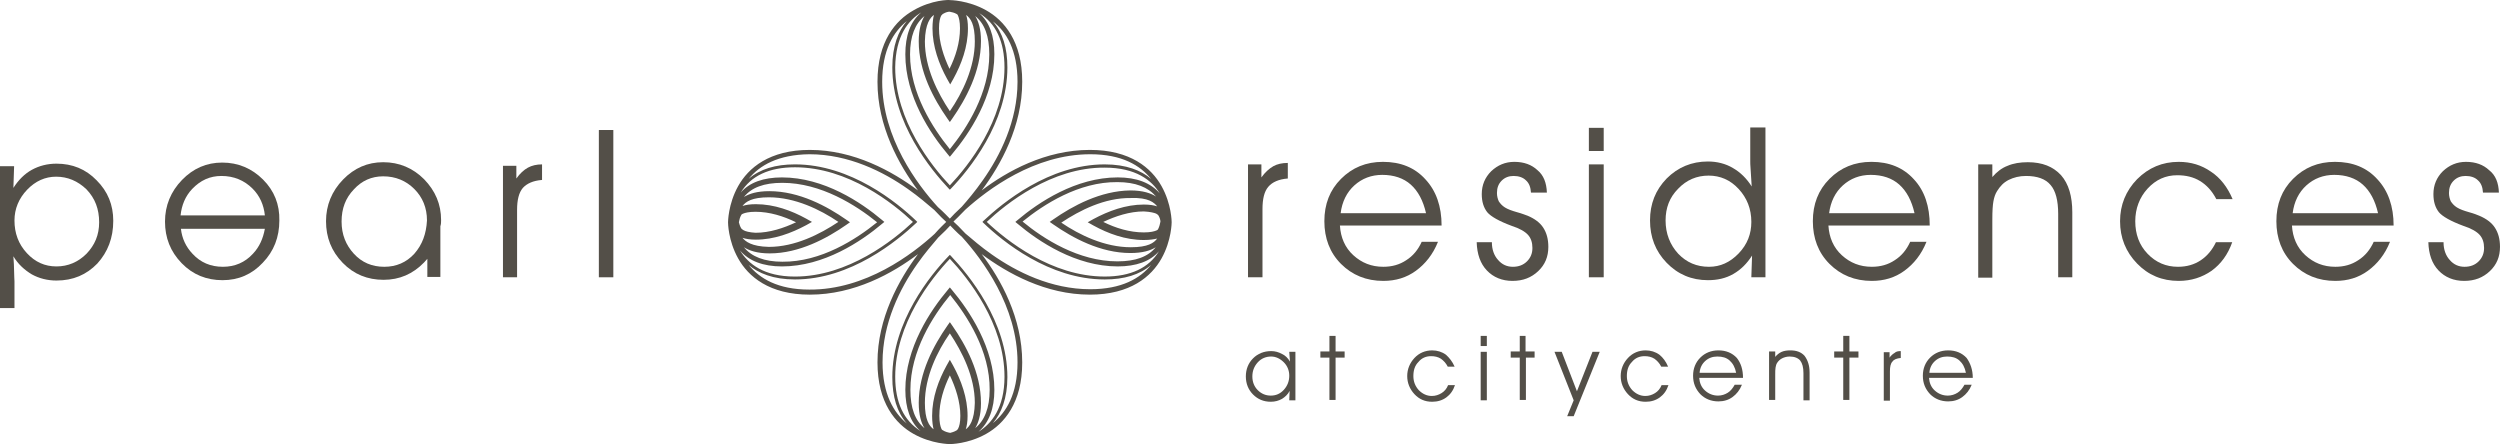 <?xml version="1.0" encoding="UTF-8" standalone="no"?>
<!-- Generator: Adobe Illustrator 21.1.0, SVG Export Plug-In . SVG Version: 6.00 Build 0)  -->

<svg
   xmlns:dc="http://purl.org/dc/elements/1.1/"
   xmlns:cc="http://creativecommons.org/ns#"
   xmlns:rdf="http://www.w3.org/1999/02/22-rdf-syntax-ns#"
   xmlns:svg="http://www.w3.org/2000/svg"
   xmlns="http://www.w3.org/2000/svg"
   xmlns:sodipodi="http://sodipodi.sourceforge.net/DTD/sodipodi-0.dtd"
   xmlns:inkscape="http://www.inkscape.org/namespaces/inkscape"
   version="1.1"
   id="Layer_1"
   x="0px"
   y="0px"
   viewBox="0 0 690.9 122.729"
   xml:space="preserve"
   sodipodi:docname="LOGO.svg"
   width="690.9"
   height="122.729"
   inkscape:version="0.92.1 r15371"><defs
     id="defs73" /><sodipodi:namedview
     pagecolor="#ffffff"
     bordercolor="#666666"
     borderopacity="1"
     objecttolerance="10"
     gridtolerance="10"
     guidetolerance="10"
     inkscape:pageopacity="0"
     inkscape:pageshadow="2"
     inkscape:window-width="2509"
     inkscape:window-height="1416"
     id="namedview71"
     showgrid="false"
     fit-margin-top="0"
     fit-margin-left="0"
     fit-margin-right="0"
     fit-margin-bottom="0"
     inkscape:zoom="2.3000291"
     inkscape:cx="340.60223"
     inkscape:cy="65.89777"
     inkscape:window-x="51"
     inkscape:window-y="24"
     inkscape:window-maximized="1"
     inkscape:current-layer="Layer_1" /><style
     type="text/css"
     id="style2">
	.st0{fill:#534F48;}
</style><g
     id="g68"
     transform="translate(-4.3,-3.471)"><g
       id="g30"><g
         id="g28"><path
           class="st0"
           d="m 360.8,103.4 -0.2,-2.7 h 1.7 v 13.4 h -1.7 l 0.1,-2.6 c -0.5,1 -1.3,1.7 -2.1,2.2 -0.9,0.5 -1.9,0.8 -3.1,0.8 -2,0 -3.6,-0.7 -4.9,-2 -1.3,-1.3 -2,-3 -2,-5 0,-2 0.7,-3.7 2,-5 1.3,-1.3 3,-2 5,-2 1.1,0 2.1,0.3 3,0.8 0.9,0.4 1.6,1.1 2.2,2.1 z m -5.2,-1.4 c -1.4,0 -2.7,0.5 -3.7,1.6 -1,1.1 -1.5,2.4 -1.5,3.9 0,1.5 0.5,2.8 1.5,3.8 1,1 2.2,1.5 3.6,1.5 1.4,0 2.6,-0.5 3.6,-1.6 1,-1.1 1.5,-2.4 1.5,-3.9 0,-1.4 -0.5,-2.7 -1.5,-3.7 -1,-1 -2.2,-1.6 -3.5,-1.6 z"
           id="path4"
           inkscape:connector-curvature="0"
           style="fill:#534f48" /><path
           class="st0"
           d="m 371.7,96.3 h 1.7 v 4.3 h 2.5 v 1.7 h -2.5 V 114 h -1.7 v -11.7 h -2.5 v -1.7 h 2.5 z"
           id="path6"
           inkscape:connector-curvature="0"
           style="fill:#534f48" /><path
           class="st0"
           d="m 406.3,104.8 h -1.9 c -0.5,-1 -1.2,-1.7 -1.9,-2.2 -0.8,-0.5 -1.7,-0.7 -2.7,-0.7 -1.4,0 -2.6,0.5 -3.5,1.6 -1,1 -1.4,2.3 -1.4,3.9 0,1.5 0.5,2.8 1.5,3.9 1,1 2.2,1.6 3.6,1.6 1,0 1.9,-0.3 2.7,-0.8 0.8,-0.5 1.4,-1.2 1.8,-2.2 h 1.9 c -0.5,1.5 -1.3,2.6 -2.4,3.4 -1.1,0.8 -2.4,1.2 -3.9,1.2 -2,0 -3.6,-0.7 -4.9,-2.1 -1.3,-1.4 -2,-3.1 -2,-5 0,-1.9 0.7,-3.6 2,-5 1.3,-1.4 3,-2.1 4.9,-2.1 1.4,0 2.7,0.4 3.8,1.2 0.9,0.8 1.8,1.9 2.4,3.3 z"
           id="path8"
           inkscape:connector-curvature="0"
           style="fill:#534f48" /><path
           class="st0"
           d="m 413.5,96.3 h 1.7 v 2.8 h -1.7 z m 0,4.4 h 1.7 v 13.4 h -1.7 z"
           id="path10"
           inkscape:connector-curvature="0"
           style="fill:#534f48" /><path
           class="st0"
           d="m 424.2,96.3 h 1.7 v 4.3 h 2.5 v 1.7 H 426 V 114 h -1.7 v -11.7 h -2.5 v -1.7 h 2.5 v -4.3 z"
           id="path12"
           inkscape:connector-curvature="0"
           style="fill:#534f48" /><path
           class="st0"
           d="m 433.9,100.7 h 2 l 4.2,10.9 4.3,-10.9 h 2 l -7.2,17.8 h -1.8 l 1.8,-4.4 z"
           id="path14"
           inkscape:connector-curvature="0"
           style="fill:#534f48" /><path
           class="st0"
           d="m 465.3,104.8 h -1.9 c -0.5,-1 -1.2,-1.7 -1.9,-2.2 -0.8,-0.5 -1.7,-0.7 -2.7,-0.7 -1.4,0 -2.6,0.5 -3.5,1.6 -1,1 -1.4,2.3 -1.4,3.9 0,1.5 0.5,2.8 1.5,3.9 1,1 2.2,1.6 3.6,1.6 1,0 1.9,-0.3 2.7,-0.8 0.8,-0.5 1.4,-1.2 1.8,-2.2 h 1.9 c -0.5,1.5 -1.3,2.6 -2.4,3.4 -1.1,0.8 -2.4,1.2 -3.9,1.2 -2,0 -3.6,-0.7 -4.9,-2.1 -1.3,-1.4 -2,-3.1 -2,-5 0,-1.9 0.7,-3.6 2,-5 1.3,-1.4 3,-2.1 4.9,-2.1 1.4,0 2.7,0.4 3.8,1.2 1,0.8 1.8,1.9 2.4,3.3 z"
           id="path16"
           inkscape:connector-curvature="0"
           style="fill:#534f48" /><path
           class="st0"
           d="m 486,107.9 h -12.1 c 0.1,1.4 0.6,2.6 1.6,3.5 1,0.9 2.2,1.4 3.6,1.4 1,0 1.9,-0.3 2.7,-0.8 0.8,-0.5 1.4,-1.3 1.9,-2.2 h 2 c -0.6,1.5 -1.5,2.6 -2.6,3.4 -1.1,0.8 -2.4,1.2 -3.9,1.2 -2,0 -3.7,-0.7 -5,-2 -1.3,-1.4 -2,-3 -2,-5.1 0,-2 0.7,-3.7 2,-5 1.3,-1.3 3,-2 5,-2 2.1,0 3.8,0.7 5.1,2.1 1.1,1.4 1.7,3.2 1.7,5.5 z m -1.9,-1.4 c -0.3,-1.5 -0.9,-2.6 -1.8,-3.4 -0.9,-0.8 -2,-1.1 -3.4,-1.1 -1.3,0 -2.4,0.4 -3.3,1.2 -0.9,0.8 -1.5,1.9 -1.6,3.3 z"
           id="path18"
           inkscape:connector-curvature="0"
           style="fill:#534f48" /><path
           class="st0"
           d="m 504.4,106.4 v 7.7 h -1.7 v -7.5 c 0,-1.6 -0.3,-2.7 -0.9,-3.5 -0.6,-0.7 -1.6,-1.1 -2.9,-1.1 -0.8,0 -1.5,0.2 -2.1,0.5 -0.6,0.3 -1.1,0.8 -1.4,1.3 -0.2,0.3 -0.3,0.7 -0.4,1.2 -0.1,0.5 -0.1,1.2 -0.1,2.1 v 0.4 6.5 h -1.7 v -13.4 h 1.7 v 1.5 c 0.5,-0.6 1.1,-1.1 1.8,-1.4 0.7,-0.3 1.5,-0.4 2.4,-0.4 1.7,0 3,0.5 3.9,1.5 0.9,1.2 1.4,2.7 1.4,4.6 z"
           id="path20"
           inkscape:connector-curvature="0"
           style="fill:#534f48" /><path
           class="st0"
           d="m 513.7,96.3 h 1.7 v 4.3 h 2.5 v 1.7 h -2.5 V 114 h -1.7 v -11.7 h -2.5 v -1.7 h 2.5 z"
           id="path22"
           inkscape:connector-curvature="0"
           style="fill:#534f48" /><path
           class="st0"
           d="m 529.6,100.5 v 1.9 c -1.1,0.1 -1.9,0.4 -2.3,1 -0.5,0.5 -0.7,1.4 -0.7,2.7 v 8.1 h -1.7 v -13.4 h 1.6 v 1.5 c 0.4,-0.6 0.9,-1 1.4,-1.3 0.4,-0.4 1,-0.5 1.7,-0.5 z"
           id="path24"
           inkscape:connector-curvature="0"
           style="fill:#534f48" /><path
           class="st0"
           d="m 549.5,107.9 h -12.1 c 0.1,1.4 0.6,2.6 1.6,3.5 1,0.9 2.2,1.4 3.6,1.4 1,0 1.9,-0.3 2.7,-0.8 0.8,-0.5 1.4,-1.3 1.9,-2.2 h 2 c -0.6,1.5 -1.5,2.6 -2.6,3.4 -1.1,0.8 -2.4,1.2 -3.9,1.2 -2,0 -3.7,-0.7 -5,-2 -1.3,-1.4 -2,-3 -2,-5.1 0,-2 0.7,-3.7 2,-5 1.3,-1.3 3,-2 5,-2 2.1,0 3.8,0.7 5.1,2.1 1,1.4 1.7,3.2 1.7,5.5 z m -1.9,-1.4 c -0.3,-1.5 -0.9,-2.6 -1.8,-3.4 -0.9,-0.8 -2,-1.1 -3.4,-1.1 -1.3,0 -2.4,0.4 -3.3,1.2 -0.9,0.8 -1.5,1.9 -1.6,3.3 z"
           id="path26"
           inkscape:connector-curvature="0"
           style="fill:#534f48" /></g></g><path
       class="st0"
       d="m 256.8,6.3 c -5,2.8 -10,8.6 -10,19.8 0,12.3 5.9,22.9 11.2,30 -7.1,-5.3 -17.7,-11.2 -29.9,-11.2 -11.2,0 -17,5 -19.8,10 -2.8,5 -2.8,10 -2.8,10 0,0.1 0,5 2.8,10 2.8,5 8.6,10 19.8,10 12.3,0 22.9,-5.9 29.9,-11.2 -5.3,7.1 -11.2,17.7 -11.2,29.9 0,11.2 5,17 10,19.8 5,2.8 10,2.8 10,2.8 0.1,0 5,0 10,-2.8 5,-2.8 10,-8.6 10,-19.7 v -0.1 c 0,-12.3 -5.9,-22.9 -11.2,-29.9 7.1,5.3 17.7,11.2 29.9,11.2 11.2,0 17,-5 19.8,-10 2.8,-5 2.8,-10 2.8,-10 0,-0.1 0,-5 -2.8,-10 -2.8,-5 -8.6,-10 -19.8,-10 -12.3,0 -22.9,5.9 -29.9,11.2 5.3,-7.1 11.2,-17.7 11.2,-30 V 26 c 0,-11.1 -5,-16.9 -10,-19.7 -5,-2.8 -10,-2.8 -10,-2.8 -0.1,-0.1 -5,-0.1 -10,2.8 m 8.3,0.9 c 0.5,-0.3 1.2,-0.5 1.6,-0.5 0.6,0.1 1.4,0.3 1.9,0.6 0.2,0.1 0.3,0.1 0.5,0.6 0.2,0.5 0.5,1.5 0.5,3.4 0,3.9 -1.2,7.8 -2.9,11.2 -1.6,-3.4 -2.9,-7.3 -2.9,-11.2 0,-1.9 0.3,-2.9 0.6,-3.5 0.4,-0.5 0.5,-0.5 0.7,-0.6 m -3.1,4.1 c 0,5 1.8,9.9 4,13.9 l 0.9,1.6 0.9,-1.6 c 2.2,-4 4,-8.8 4,-13.9 0,-1.7 -0.2,-2.8 -0.5,-3.7 1.2,0.9 2.4,2.5 2.4,7.3 0,7.2 -3.4,14.2 -6.9,19.3 -3.4,-5.1 -6.9,-12 -6.9,-19.3 0.1,-4.9 1.5,-6.6 2.5,-7.3 -0.2,0.8 -0.4,2 -0.4,3.7 m -3.8,3.6 c 0,8.4 4.2,16 7.9,21.3 l 0.7,1 0.7,-1 c 3.7,-5.3 7.9,-13 7.9,-21.3 v -0.2 c 0,-3.2 -0.7,-5.4 -1.6,-6.8 2.6,2.1 3.9,5.5 3.9,10.6 0,10.7 -6.2,20.4 -10.9,26.2 -4.7,-5.8 -11,-15.5 -11,-26.2 0,-5 1.4,-8.5 4,-10.6 -0.8,1.3 -1.6,3.5 -1.6,7 m 0.7,-8 c -3,2.5 -4.4,6.4 -4.4,11.6 0,11.6 6.9,21.9 11.8,27.7 l 0.5,0.6 0.5,-0.6 c 4.9,-5.8 11.8,-16.1 11.8,-27.7 0,0 0,-0.1 0,-0.1 0,-5.1 -1.4,-8.9 -4.2,-11.3 4.6,2.8 7,7.8 7,15 0,14.7 -10,27.2 -15.1,32.6 -5,-5.3 -15.1,-17.9 -15.1,-32.6 0.1,-8.7 3.6,-13 7.2,-15.2 m -49.1,60.2 c -0.5,-0.3 -0.6,-0.4 -0.7,-0.6 -0.3,-0.5 -0.5,-1.2 -0.6,-1.6 0.1,-0.6 0.3,-1.4 0.6,-1.9 0.1,-0.2 0.1,-0.3 0.6,-0.5 0.5,-0.2 1.5,-0.5 3.4,-0.5 3.9,0 7.7,1.2 11.2,2.9 -3.4,1.6 -7.3,2.9 -11.2,2.9 -1.7,-0.1 -2.8,-0.4 -3.3,-0.7 m -0.3,2.1 c 0.9,0.3 2.1,0.5 3.7,0.5 5,0 9.8,-1.8 13.9,-4 l 1.6,-0.9 -1.6,-0.9 c -4,-2.2 -8.8,-4 -13.9,-4 -1.7,0 -2.8,0.2 -3.7,0.5 0.9,-1.2 2.6,-2.4 7.3,-2.4 7.2,0 14.2,3.4 19.2,6.8 -5.1,3.4 -12,6.9 -19.2,6.9 -4.8,-0.1 -6.5,-1.5 -7.3,-2.5 m 28.7,-3.6 1,-0.7 -1,-0.7 c -5.3,-3.7 -13,-7.9 -21.3,-7.9 -3.4,0 -5.5,0.7 -7,1.6 2.1,-2.6 5.5,-3.9 10.6,-3.9 10.7,0 20.4,6.2 26.2,10.9 -5.8,4.7 -15.5,11 -26.2,10.9 -5,0 -8.5,-1.4 -10.6,-4 1.4,0.9 3.6,1.7 7.1,1.7 8.2,0 15.9,-4.2 21.2,-7.9 m -29.4,7.1 c 2.5,2.9 6.4,4.4 11.6,4.4 11.6,0 21.9,-6.9 27.7,-11.8 l 0.6,-0.5 -0.6,-0.5 C 242.3,59.4 232,52.5 220.4,52.5 c -5.1,0 -9,1.4 -11.4,4.2 2.8,-4.6 7.8,-7 15,-7 14.7,0 27.2,10 32.6,15.1 -5.3,5 -17.9,15.1 -32.6,15.1 -8.6,0 -12.9,-3.5 -15.2,-7.2 M 228,83.5 c -8.8,0 -13.8,-3.1 -16.8,-6.8 2.7,2.3 6.8,4 12.8,4 15.4,0 28.3,-10.7 33.5,-15.6 l 0.3,-0.3 -0.3,-0.3 c -5.2,-5 -18.1,-15.6 -33.5,-15.6 -5.4,0 -9.7,1.3 -12.8,4 3,-3.7 8.1,-6.7 16.8,-6.8 10.8,0 20.4,4.8 27.2,9.6 3,2.1 5.4,4.2 7.3,5.8 1.5,1.6 2.6,2.7 3.3,3.3 -0.6,0.6 -1.8,1.7 -3.2,3.3 -6.1,5.6 -19.1,15.5 -34.6,15.4 m 40.5,39 c -0.5,0.3 -1.2,0.5 -1.6,0.6 -0.6,-0.1 -1.4,-0.3 -2,-0.7 -0.2,-0.1 -0.3,-0.1 -0.5,-0.6 -0.2,-0.5 -0.5,-1.5 -0.5,-3.4 0,-3.9 1.2,-7.7 2.9,-11.2 1.6,3.4 2.9,7.3 2.9,11.2 0,1.9 -0.3,2.9 -0.6,3.5 -0.3,0.5 -0.4,0.5 -0.6,0.6 m 3.2,-4.1 c 0,-5 -1.8,-9.9 -4,-13.9 l -0.9,-1.6 -0.9,1.6 c -2.2,4 -4,8.8 -4,13.9 0,1.7 0.2,2.8 0.4,3.7 -1.2,-0.9 -2.4,-2.6 -2.4,-7.3 0,-7.2 3.4,-14.2 6.9,-19.2 3.4,5.1 6.9,12 6.9,19.2 -0.1,4.9 -1.5,6.6 -2.5,7.3 0.3,-0.9 0.5,-2.1 0.5,-3.7 m 3.7,-3.4 v -0.2 c 0,-8.3 -4.2,-16 -7.9,-21.3 l -0.7,-1 -0.7,1 c -3.7,5.3 -7.9,13 -7.9,21.3 0,3.4 0.7,5.6 1.6,7 -2.6,-2.1 -3.9,-5.5 -3.9,-10.6 0,-10.7 6.2,-20.4 11,-26.2 4.7,5.8 11,15.5 10.9,26.2 0,5 -1.4,8.5 -4,10.6 0.8,-1.3 1.6,-3.5 1.6,-6.8 m -0.7,7.8 c 2.9,-2.5 4.4,-6.4 4.4,-11.5 v -0.1 c 0,-11.6 -6.9,-21.9 -11.8,-27.7 l -0.5,-0.6 -0.5,0.6 c -4.9,5.8 -11.8,16.1 -11.8,27.7 0,5.1 1.4,9 4.2,11.4 -4.6,-2.9 -7,-7.8 -7,-15 0,-14.7 10,-27.2 15.1,-32.6 5,5.3 15.1,17.9 15.1,32.6 0,8.6 -3.6,13 -7.2,15.2 m 10.8,-19.2 c 0,8.8 -3.1,13.8 -6.8,16.8 2.3,-2.7 4,-6.8 4,-12.7 v 0 C 282.7,92.3 272,79.4 267.1,74.2 l -0.3,-0.3 -0.3,0.3 c -5,5.2 -15.6,18.1 -15.6,33.5 0,5.4 1.3,9.7 4,12.8 -3.6,-3 -6.7,-8.1 -6.7,-16.9 0,-10.8 4.8,-20.4 9.6,-27.2 2.1,-3 4.2,-5.4 5.8,-7.3 1.6,-1.5 2.7,-2.6 3.3,-3.3 0.6,0.6 1.7,1.8 3.3,3.2 5.5,6.1 15.3,19.1 15.3,34.6 m 38.3,-41.1 c 0.5,0.3 0.6,0.4 0.7,0.6 0.3,0.5 0.5,1.2 0.5,1.6 -0.1,0.6 -0.3,1.4 -0.6,2 -0.1,0.2 -0.1,0.3 -0.6,0.5 -0.5,0.2 -1.5,0.5 -3.4,0.5 -3.9,0 -7.8,-1.2 -11.2,-2.9 3.4,-1.6 7.3,-2.9 11.2,-2.9 1.9,0.1 2.9,0.4 3.4,0.6 m 0.3,-2 C 323.2,60.2 322,60 320.4,60 c -5,0 -9.8,1.8 -13.9,4 l -1.6,0.9 1.6,0.9 c 4,2.2 8.8,4 13.9,4 1.7,0 2.8,-0.2 3.7,-0.4 -0.9,1.2 -2.5,2.4 -7.3,2.4 -7.2,0 -14.2,-3.4 -19.2,-6.8 5.1,-3.4 12,-6.9 19.2,-6.8 4.9,-0.2 6.5,1.3 7.3,2.3 m -28.7,3.6 -1,0.7 1,0.7 c 5.3,3.7 13,7.9 21.3,7.9 3.4,0 5.6,-0.7 7,-1.6 -2.1,2.6 -5.5,3.9 -10.6,3.9 -10.7,0 -20.4,-6.2 -26.2,-11 5.8,-4.7 15.5,-11 26.2,-10.9 5,0 8.5,1.4 10.7,4 -1.4,-0.9 -3.6,-1.7 -7.1,-1.7 -8.3,0.1 -16,4.3 -21.3,8 m 29.4,-7.2 c -2.5,-2.9 -6.4,-4.4 -11.6,-4.4 -11.6,0 -21.9,6.9 -27.7,11.8 l -0.6,0.5 0.6,0.5 c 5.8,4.9 16.1,11.8 27.7,11.8 5.1,0 9,-1.4 11.4,-4.2 -2.8,4.6 -7.8,7 -15,7 -14.7,0 -27.2,-10 -32.6,-15.1 5.3,-5 17.9,-15.1 32.6,-15 8.6,0 13,3.5 15.2,7.1 M 305.6,46.1 c 8.8,0 13.8,3.1 16.8,6.8 -2.7,-2.3 -6.8,-4 -12.8,-4 -15.4,0 -28.3,10.7 -33.5,15.6 l -0.3,0.3 0.3,0.3 c 5.2,5 18.1,15.6 33.5,15.6 5.4,0 9.7,-1.3 12.8,-4 -3,3.7 -8.1,6.7 -16.8,6.7 -10.8,0 -20.4,-4.8 -27.2,-9.6 -3,-2.1 -5.4,-4.2 -7.3,-5.8 -1.5,-1.6 -2.6,-2.7 -3.3,-3.3 0.6,-0.6 1.8,-1.7 3.3,-3.3 6.1,-5.5 19,-15.3 34.5,-15.3 m -20.1,-20 c 0,10.8 -4.8,20.4 -9.6,27.2 -2.1,3 -4.2,5.5 -5.8,7.3 -1.6,1.5 -2.7,2.6 -3.3,3.3 -0.6,-0.6 -1.7,-1.8 -3.3,-3.2 -5.6,-6.1 -15.4,-19.1 -15.4,-34.6 0,-8.8 3.1,-13.8 6.8,-16.8 -2.3,2.7 -4,6.8 -4,12.8 0,15.4 10.7,28.3 15.6,33.5 l 0.3,0.3 0.3,-0.3 c 5,-5.2 15.6,-18.1 15.6,-33.5 v 0 c 0,-5.4 -1.3,-9.6 -4,-12.7 3.7,2.8 6.8,7.9 6.8,16.7"
       id="path32"
       inkscape:connector-curvature="0"
       style="fill:#534f48" /><g
       id="g44"><path
         class="st0"
         d="m 4.3,49.4 h 3.9 l -0.2,6 c 1.4,-2.2 3.1,-3.9 5.1,-5 2,-1.1 4.3,-1.7 6.8,-1.7 4.4,0 8.1,1.5 11.1,4.6 3.1,3.1 4.6,6.8 4.6,11.2 0,4.7 -1.5,8.6 -4.4,11.8 -3,3.1 -6.7,4.7 -11.3,4.7 -2.5,0 -4.8,-0.6 -6.8,-1.7 -2,-1.2 -3.8,-2.8 -5.1,-5 0.1,1.5 0.2,2.9 0.2,4.2 0,1.3 0.1,2.2 0.1,2.7 v 7.4 h -4 z m 15.5,2.9 c -3,0 -5.7,1.2 -8,3.6 -2.3,2.4 -3.5,5.3 -3.5,8.5 0,3.5 1.1,6.5 3.4,9 2.3,2.5 5,3.7 8.2,3.7 3.2,0 6,-1.2 8.3,-3.5 2.3,-2.4 3.5,-5.2 3.5,-8.7 0,-3.6 -1.1,-6.6 -3.5,-9.1 -2.4,-2.3 -5.2,-3.5 -8.4,-3.5"
         id="path34"
         inkscape:connector-curvature="0"
         style="fill:#534f48" /><path
         class="st0"
         d="m 154.1,48.9 v 4.3 c -2.5,0.2 -4.2,1 -5.3,2.2 -1.1,1.3 -1.6,3.3 -1.6,6.1 v 18.6 h -3.9 V 49.3 h 3.7 v 3.5 c 1,-1.4 2.1,-2.4 3.2,-3 1.1,-0.6 2.4,-0.9 3.9,-0.9"
         id="path36"
         inkscape:connector-curvature="0"
         style="fill:#534f48" /><rect
         x="169.8"
         y="39.4"
         class="st0"
         width="4"
         height="40.7"
         id="rect38"
         style="fill:#534f48" /><path
         class="st0"
         d="m 126.2,64.3 c 0,-4.4 -1.6,-8.1 -4.7,-11.3 -3.1,-3.1 -6.9,-4.7 -11.3,-4.7 -4.3,0 -8,1.6 -11.1,4.8 -3.1,3.2 -4.7,7.1 -4.7,11.5 0,4.5 1.5,8.3 4.6,11.5 3.1,3.2 6.9,4.7 11.3,4.7 4.4,0 8.1,-1.6 11.2,-4.8 0.3,-0.3 0.6,-0.7 0.9,-1 v 5 h 3.6 v -14 0 c 0.2,-0.6 0.2,-1.1 0.2,-1.7 m -7.4,9.3 c -2.2,2.4 -5,3.6 -8.3,3.6 -3.4,0 -6.2,-1.2 -8.4,-3.6 -2.2,-2.4 -3.4,-5.3 -3.4,-8.9 0,-3.6 1.1,-6.5 3.4,-8.9 2.2,-2.4 4.9,-3.6 8.1,-3.6 3.4,0 6.3,1.2 8.6,3.5 2.3,2.3 3.5,5.2 3.5,8.7 -0.2,3.7 -1.3,6.7 -3.5,9.2"
         id="path40"
         inkscape:connector-curvature="0"
         style="fill:#534f48" /><path
         class="st0"
         d="M 77,53.1 C 73.9,50 70.1,48.4 65.7,48.4 c -4.3,0 -8,1.6 -11.1,4.8 -3.1,3.2 -4.7,7.1 -4.7,11.5 0,4.5 1.5,8.3 4.6,11.5 3.1,3.2 6.9,4.7 11.3,4.7 4.4,0 8.1,-1.6 11.1,-4.8 C 80,72.9 81.5,69 81.5,64.4 81.6,60 80.1,56.2 77,53.1 m -19.6,2.6 c 2.3,-2.4 4.9,-3.6 8.1,-3.6 3.4,0 6.3,1.2 8.6,3.5 2,2 3.1,4.5 3.4,7.4 H 54.2 c 0.3,-2.8 1.3,-5.3 3.2,-7.3 m 16.8,17.9 c -2.2,2.4 -5,3.6 -8.3,3.6 -3.4,0 -6.2,-1.2 -8.4,-3.6 -1.8,-1.9 -2.9,-4.2 -3.2,-6.9 h 23.2 c -0.5,2.7 -1.5,5 -3.3,6.9"
         id="path42"
         inkscape:connector-curvature="0"
         style="fill:#534f48" /></g><g
       id="g66"><path
         class="st0"
         d="m 360.2,48.5 v 4.3 c -2.5,0.2 -4.3,1 -5.4,2.3 -1.1,1.3 -1.6,3.3 -1.6,6.2 v 18.8 h -4 V 48.9 h 3.7 v 3.6 c 1,-1.4 2.1,-2.4 3.3,-3.1 1.1,-0.6 2.4,-0.9 4,-0.9 z"
         id="path46"
         inkscape:connector-curvature="0"
         style="fill:#534f48" /><path
         class="st0"
         d="m 402.8,65.8 h -28.2 c 0.2,3.3 1.4,6.1 3.7,8.2 2.3,2.1 5,3.2 8.3,3.2 2.4,0 4.5,-0.6 6.3,-1.8 1.9,-1.2 3.3,-2.9 4.3,-5.1 h 4.5 c -1.4,3.5 -3.5,6.1 -6.1,8 -2.6,1.9 -5.6,2.8 -9,2.8 -4.7,0 -8.6,-1.6 -11.7,-4.7 -3.1,-3.1 -4.6,-7.1 -4.6,-11.8 0,-4.7 1.5,-8.6 4.6,-11.7 3.1,-3.1 6.9,-4.7 11.6,-4.7 4.9,0 8.8,1.6 11.7,4.8 3,3.2 4.5,7.5 4.5,12.8 v 0 z m -4.4,-3.4 c -0.8,-3.5 -2.2,-6.1 -4.2,-7.9 -2,-1.8 -4.7,-2.7 -7.9,-2.7 -3,0 -5.6,1 -7.7,2.9 -2.1,1.9 -3.4,4.5 -3.8,7.7 z"
         id="path48"
         inkscape:connector-curvature="0"
         style="fill:#534f48" /><path
         class="st0"
         d="m 431.8,56.7 h -4.4 c -0.1,-1.5 -0.5,-2.6 -1.4,-3.4 -0.8,-0.8 -2,-1.2 -3.4,-1.2 -1.3,0 -2.4,0.4 -3.3,1.3 -0.9,0.9 -1.3,2 -1.3,3.4 0,0.9 0.2,1.6 0.5,2.3 0.4,0.6 0.9,1.2 1.7,1.7 0.8,0.5 1.9,0.9 3.3,1.3 1.5,0.4 2.4,0.8 3,1 1.9,0.8 3.4,1.9 4.3,3.3 0.9,1.4 1.4,3.1 1.4,5.3 0,2.7 -0.9,4.9 -2.8,6.7 -1.9,1.8 -4.2,2.7 -7.1,2.7 -2.9,0 -5.3,-1 -7.1,-2.9 -1.8,-1.9 -2.7,-4.5 -2.8,-7.8 h 4.2 v 0.1 c 0,1.9 0.6,3.6 1.7,4.8 1.1,1.3 2.5,1.9 4.1,1.9 1.6,0 2.9,-0.5 3.9,-1.5 1,-1 1.5,-2.2 1.5,-3.7 0,-1.5 -0.4,-2.7 -1.2,-3.6 -0.8,-0.9 -2.3,-1.8 -4.5,-2.5 -3.5,-1.3 -5.8,-2.6 -6.8,-3.8 -1,-1.3 -1.5,-2.9 -1.5,-5 0,-2.5 0.9,-4.6 2.6,-6.3 1.8,-1.7 3.9,-2.6 6.4,-2.6 2.7,0 4.8,0.8 6.4,2.3 1.7,1.4 2.5,3.5 2.6,6.2 z"
         id="path50"
         inkscape:connector-curvature="0"
         style="fill:#534f48" /><path
         class="st0"
         d="m 443.4,38.8 h 4.1 v 6.4 h -4.1 z m 0,10.1 h 4.1 v 31.2 h -4.1 z"
         id="path52"
         inkscape:connector-curvature="0"
         style="fill:#534f48" /><path
         class="st0"
         d="m 492.2,38.8 v 41.3 h -3.9 l 0.2,-6 c -1.4,2.2 -3.1,3.9 -5.2,5.1 -2.1,1.2 -4.4,1.7 -7,1.7 -4.5,0 -8.3,-1.6 -11.4,-4.8 -3.1,-3.2 -4.6,-7.1 -4.6,-11.7 0,-4.6 1.5,-8.4 4.6,-11.6 3.1,-3.1 6.9,-4.7 11.4,-4.7 2.5,0 4.9,0.6 6.9,1.8 2.1,1.2 3.8,2.9 5.2,5.1 -0.1,-1.9 -0.2,-3.5 -0.3,-4.7 C 488,49.1 488,48.4 488,48 v -9.3 h 4.2 z m -15.6,38.4 c 3.1,0 5.8,-1.2 8.2,-3.7 2.4,-2.5 3.5,-5.4 3.5,-8.7 0,-3.6 -1.2,-6.6 -3.5,-9.1 -2.3,-2.5 -5.1,-3.7 -8.3,-3.7 -3.3,0 -6.1,1.2 -8.4,3.6 -2.4,2.4 -3.5,5.3 -3.5,8.8 0,3.6 1.2,6.7 3.5,9.2 2.3,2.4 5.1,3.6 8.5,3.6 z"
         id="path54"
         inkscape:connector-curvature="0"
         style="fill:#534f48" /><path
         class="st0"
         d="m 537.8,65.8 h -28.2 c 0.2,3.3 1.4,6.1 3.7,8.2 2.3,2.1 5,3.2 8.3,3.2 2.4,0 4.5,-0.6 6.3,-1.8 1.9,-1.2 3.3,-2.9 4.3,-5.1 h 4.5 c -1.4,3.5 -3.5,6.1 -6.1,8 -2.6,1.9 -5.6,2.8 -9,2.8 -4.7,0 -8.6,-1.6 -11.7,-4.7 -3.1,-3.1 -4.6,-7.1 -4.6,-11.8 0,-4.7 1.5,-8.6 4.6,-11.7 3.1,-3.1 6.9,-4.7 11.6,-4.7 4.9,0 8.8,1.6 11.7,4.8 3,3.2 4.4,7.5 4.4,12.8 v 0 z m -4.4,-3.4 c -0.8,-3.5 -2.2,-6.1 -4.2,-7.9 -2,-1.8 -4.7,-2.7 -7.9,-2.7 -3,0 -5.6,1 -7.7,2.9 -2.1,1.9 -3.4,4.5 -3.8,7.7 z"
         id="path56"
         inkscape:connector-curvature="0"
         style="fill:#534f48" /><path
         class="st0"
         d="m 577,62.2 v 17.9 h -3.9 V 62.6 c 0,-3.7 -0.7,-6.4 -2.1,-8 -1.4,-1.7 -3.7,-2.5 -6.8,-2.5 -1.8,0 -3.4,0.4 -4.8,1.1 -1.4,0.7 -2.4,1.8 -3.2,3.1 -0.5,0.8 -0.8,1.7 -1,2.8 -0.2,1.1 -0.3,2.7 -0.3,5 V 65 80.2 H 551 V 48.9 h 3.9 v 3.5 c 1.2,-1.4 2.6,-2.5 4.2,-3.1 1.6,-0.7 3.5,-1 5.6,-1 4,0 7,1.2 9.2,3.6 2.1,2.4 3.1,5.8 3.1,10.3 z"
         id="path58"
         inkscape:connector-curvature="0"
         style="fill:#534f48" /><path
         class="st0"
         d="m 621.3,58.5 h -4.5 c -1.2,-2.3 -2.7,-3.9 -4.5,-5 -1.8,-1.1 -3.9,-1.6 -6.3,-1.6 -3.2,0 -5.9,1.2 -8.2,3.7 -2.2,2.4 -3.4,5.5 -3.4,9 0,3.6 1.1,6.6 3.4,9 2.3,2.4 5.1,3.6 8.4,3.6 2.4,0 4.5,-0.6 6.3,-1.8 1.8,-1.2 3.2,-2.9 4.2,-5 h 4.5 c -1.2,3.4 -3.1,6 -5.7,7.9 -2.6,1.8 -5.6,2.8 -9.1,2.8 -4.6,0 -8.4,-1.6 -11.5,-4.8 -3.1,-3.2 -4.7,-7.1 -4.7,-11.7 0,-4.5 1.6,-8.4 4.7,-11.6 3.2,-3.2 7,-4.8 11.5,-4.8 3.4,0 6.3,0.9 8.9,2.7 2.6,1.7 4.6,4.3 6,7.6 z"
         id="path60"
         inkscape:connector-curvature="0"
         style="fill:#534f48" /><path
         class="st0"
         d="m 665.9,65.8 h -28.2 c 0.2,3.3 1.4,6.1 3.7,8.2 2.3,2.1 5,3.2 8.3,3.2 2.4,0 4.5,-0.6 6.3,-1.8 1.9,-1.2 3.3,-2.9 4.3,-5.1 h 4.5 c -1.4,3.5 -3.5,6.1 -6.1,8 -2.6,1.9 -5.6,2.8 -9,2.8 -4.7,0 -8.6,-1.6 -11.7,-4.7 -3.1,-3.1 -4.6,-7.1 -4.6,-11.8 0,-4.7 1.5,-8.6 4.6,-11.7 3.1,-3.1 6.9,-4.7 11.6,-4.7 4.9,0 8.8,1.6 11.7,4.8 3,3.2 4.5,7.5 4.5,12.8 v 0 z m -4.4,-3.4 c -0.8,-3.5 -2.2,-6.1 -4.2,-7.9 -2,-1.8 -4.7,-2.7 -7.9,-2.7 -3,0 -5.6,1 -7.7,2.9 -2.1,1.9 -3.4,4.5 -3.8,7.7 z"
         id="path62"
         inkscape:connector-curvature="0"
         style="fill:#534f48" /><path
         class="st0"
         d="m 694.9,56.7 h -4.4 c -0.1,-1.5 -0.5,-2.6 -1.4,-3.4 -0.8,-0.8 -2,-1.2 -3.4,-1.2 -1.3,0 -2.4,0.4 -3.3,1.3 -0.9,0.9 -1.3,2 -1.3,3.4 0,0.9 0.2,1.6 0.5,2.3 0.4,0.6 0.9,1.2 1.7,1.7 0.8,0.5 1.9,0.9 3.3,1.3 1.5,0.4 2.4,0.8 2.9,1 1.9,0.8 3.4,1.9 4.3,3.3 0.9,1.4 1.4,3.1 1.4,5.3 0,2.7 -0.9,4.9 -2.8,6.7 -1.9,1.8 -4.2,2.7 -7.1,2.7 -2.9,0 -5.3,-1 -7.1,-2.9 -1.8,-1.9 -2.7,-4.5 -2.8,-7.8 h 4.2 v 0.1 c 0,1.9 0.6,3.6 1.7,4.8 1.1,1.3 2.5,1.9 4.1,1.9 1.6,0 2.9,-0.5 3.9,-1.5 1,-1 1.5,-2.2 1.5,-3.7 0,-1.5 -0.4,-2.7 -1.2,-3.6 -0.8,-0.9 -2.3,-1.8 -4.5,-2.5 -3.5,-1.3 -5.8,-2.6 -6.8,-3.8 -1,-1.3 -1.5,-2.9 -1.5,-5 0,-2.5 0.9,-4.6 2.6,-6.3 1.8,-1.7 3.9,-2.6 6.4,-2.6 2.7,0 4.8,0.8 6.4,2.3 1.8,1.4 2.6,3.5 2.7,6.2 z"
         id="path64"
         inkscape:connector-curvature="0"
         style="fill:#534f48" /></g></g></svg>